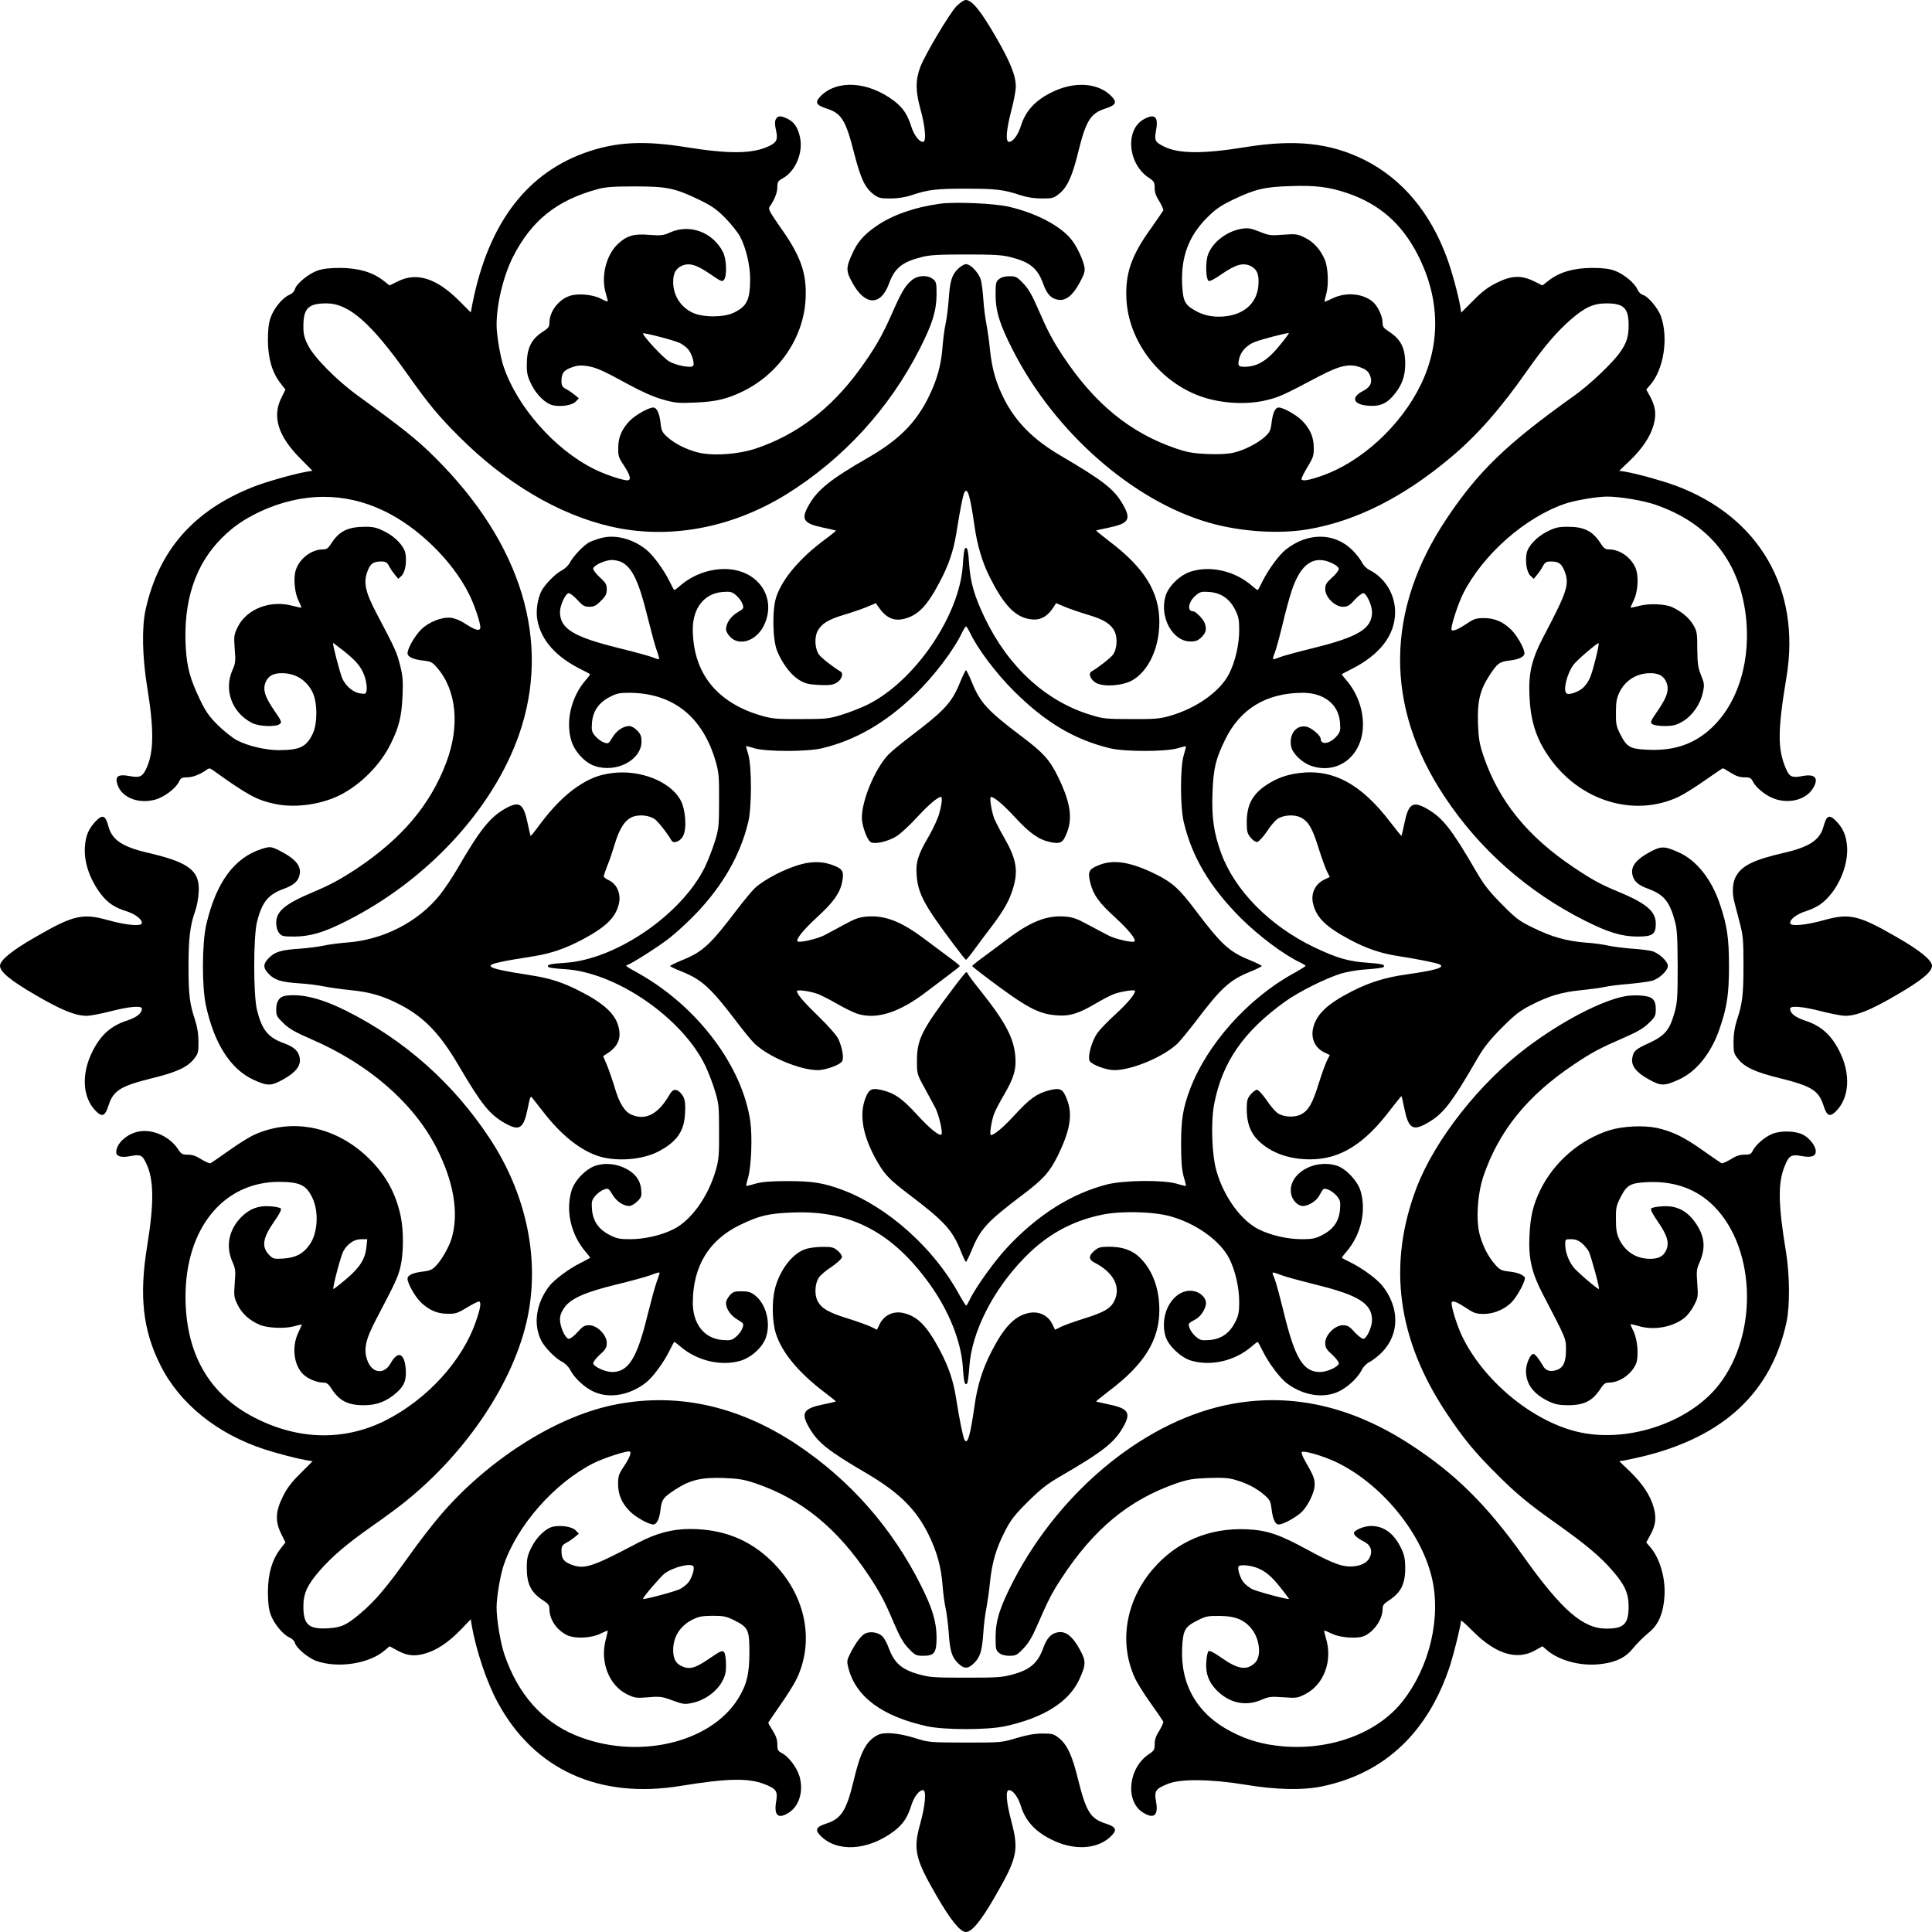 <?xml version="1.0" standalone="no"?>
<!DOCTYPE svg PUBLIC "-//W3C//DTD SVG 20010904//EN"
 "http://www.w3.org/TR/2001/REC-SVG-20010904/DTD/svg10.dtd">
<svg version="1.0" xmlns="http://www.w3.org/2000/svg"
 width="1280pt" height="1280pt" viewBox="0 0 1280 1280"
 preserveAspectRatio="xMidYMid meet">
<g transform="translate(0,1280) scale(0.1,-0.1)"
fill="#000000" stroke="none">
<path d="M6335 12757 c-45 -48 -206 -318 -237 -399 -33 -87 -33 -159 -2 -273
35 -125 43 -225 19 -225 -26 0 -60 45 -79 106 -24 76 -55 122 -113 166 -173
130 -379 142 -488 29 -38 -40 -28 -58 44 -81 98 -32 125 -78 182 -303 42 -162
70 -221 126 -264 33 -25 45 -28 112 -28 50 0 98 8 141 22 110 37 164 43 360
43 196 0 250 -6 360 -43 43 -14 91 -22 142 -22 70 0 79 2 115 31 54 43 88 118
126 275 52 209 81 257 178 289 72 23 82 41 44 81 -88 92 -250 103 -402 25
-106 -53 -169 -123 -199 -219 -19 -62 -53 -107 -79 -107 -24 0 -19 76 15 207
17 63 30 134 30 158 0 74 -36 165 -135 335 -97 168 -156 240 -196 240 -13 0
-39 -18 -64 -43z"/>
<path d="M5140 12010 c-7 -13 -7 -34 0 -67 15 -66 8 -85 -43 -110 -108 -52
-260 -55 -552 -8 -268 43 -447 36 -637 -26 -411 -134 -671 -471 -778 -1011
l-11 -58 -80 80 c-147 146 -277 188 -401 127 l-57 -28 -45 35 c-71 54 -163 80
-281 81 -71 0 -115 -5 -152 -18 -59 -21 -140 -87 -149 -123 -4 -15 -19 -30
-38 -38 -44 -18 -102 -89 -123 -150 -13 -36 -18 -80 -18 -151 1 -118 27 -210
81 -281 l35 -45 -28 -57 c-61 -124 -19 -254 128 -401 l79 -80 -37 -6 c-86 -15
-271 -67 -356 -101 -395 -156 -627 -422 -713 -816 -25 -114 -21 -310 10 -503
48 -291 46 -444 -7 -552 -25 -50 -42 -57 -112 -44 -66 12 -89 0 -81 -41 19
-97 137 -149 257 -115 60 18 131 72 155 118 12 25 20 29 55 29 36 0 85 19 131
52 12 9 20 9 36 -3 232 -166 293 -200 413 -225 143 -31 331 -1 459 73 132 76
246 197 310 328 54 109 71 180 77 316 4 96 2 130 -16 200 -21 85 -33 112 -153
339 -78 147 -92 211 -63 286 19 50 38 64 90 64 30 0 39 -5 53 -31 9 -18 27
-43 39 -58 l22 -26 22 21 c24 24 35 92 25 147 -9 49 -67 111 -138 146 -50 25
-73 31 -127 31 -116 0 -175 -29 -227 -112 -20 -31 -30 -38 -57 -38 -74 -1
-153 -61 -177 -136 -17 -51 -9 -151 18 -204 12 -24 20 -45 19 -46 -1 -1 -27 4
-57 12 -148 41 -306 -20 -365 -140 -25 -51 -26 -60 -20 -145 7 -82 5 -96 -16
-143 -57 -131 -1 -281 131 -348 45 -23 156 -28 183 -7 16 11 13 19 -38 93 -64
93 -77 142 -51 193 19 36 50 51 104 51 90 0 163 -46 203 -127 33 -68 33 -207
1 -274 -43 -88 -84 -108 -223 -109 -90 0 -209 28 -282 67 -29 16 -84 60 -124
99 -59 59 -80 89 -121 175 -62 130 -83 207 -91 334 -19 310 62 556 241 733 77
76 147 123 252 173 275 127 555 130 814 7 228 -107 458 -331 569 -553 32 -63
70 -172 75 -215 4 -35 -27 -30 -97 16 -34 23 -71 38 -97 41 -59 7 -146 -27
-197 -77 -42 -41 -91 -126 -91 -158 0 -24 40 -42 108 -49 47 -5 57 -11 88 -47
129 -149 152 -385 61 -627 -106 -282 -295 -505 -597 -706 -107 -70 -171 -105
-285 -153 -187 -79 -245 -127 -245 -204 0 -28 7 -52 19 -67 17 -22 27 -24 103
-24 104 1 193 27 341 102 533 267 972 740 1145 1234 216 617 19 1267 -557
1839 -117 117 -212 192 -512 410 -138 100 -289 253 -328 332 -25 49 -31 74
-31 125 0 121 32 153 154 153 147 0 295 -130 536 -470 140 -198 204 -275 340
-411 307 -308 659 -517 1005 -597 382 -89 801 -12 1165 213 376 234 682 567
884 965 83 163 110 250 111 358 0 76 -2 86 -24 103 -36 29 -102 26 -141 -8
-44 -37 -68 -78 -134 -228 -63 -143 -116 -234 -218 -373 -187 -253 -409 -422
-679 -513 -120 -41 -299 -52 -395 -24 -78 22 -146 58 -193 100 -33 30 -39 42
-44 87 -7 68 -25 108 -49 108 -30 0 -114 -47 -153 -85 -54 -55 -79 -110 -79
-181 -1 -54 3 -67 37 -117 47 -72 52 -103 17 -99 -43 5 -152 43 -215 75 -261
130 -510 413 -599 680 -22 65 -46 208 -46 273 0 139 44 322 107 449 123 243
290 378 563 452 51 14 104 18 245 18 213 0 266 -11 424 -87 85 -41 116 -62
175 -121 39 -40 83 -95 99 -124 39 -73 67 -192 67 -282 -1 -139 -21 -180 -109
-223 -67 -32 -206 -32 -274 1 -80 39 -127 115 -127 204 0 53 15 84 51 103 51
26 100 13 193 -51 74 -51 82 -54 93 -38 21 27 16 138 -7 183 -67 131 -218 188
-348 131 -47 -21 -61 -23 -142 -17 -104 9 -152 -7 -212 -66 -75 -75 -107 -216
-74 -323 8 -27 14 -51 12 -52 -2 -2 -23 6 -47 19 -52 27 -151 36 -203 18 -75
-24 -135 -103 -136 -177 0 -27 -7 -37 -38 -57 -83 -52 -112 -111 -112 -227 0
-54 6 -77 31 -127 35 -71 97 -129 146 -138 55 -10 123 1 147 25 l21 22 -26 22
c-15 12 -40 30 -58 39 -26 14 -31 23 -31 53 0 52 14 71 65 90 33 13 58 16 97
11 65 -9 106 -27 278 -121 90 -49 166 -83 228 -101 85 -24 105 -26 215 -21
136 5 209 22 312 71 242 115 408 355 422 611 10 172 -31 289 -169 482 -67 96
-79 118 -70 132 32 45 52 94 52 130 0 36 4 42 38 61 82 46 133 167 113 266
-13 67 -39 106 -85 128 -45 21 -63 20 -76 -4z m-633 -1484 c15 -8 39 -25 51
-39 24 -26 45 -93 35 -110 -11 -18 -114 1 -162 30 -39 24 -171 166 -171 184 0
8 214 -47 247 -65z m-2227 -2041 c81 -64 114 -105 135 -164 17 -49 20 -107 5
-116 -5 -3 -27 -1 -48 4 -39 11 -80 47 -102 91 -14 26 -70 240 -63 240 2 0 35
-25 73 -55z"/>
<path d="M7580 12011 c-128 -68 -109 -298 33 -390 33 -22 37 -29 37 -66 0 -29
9 -56 31 -89 16 -27 28 -54 26 -60 -3 -6 -40 -60 -83 -121 -130 -180 -170
-300 -161 -470 15 -269 205 -526 465 -631 141 -57 325 -70 468 -34 80 20 109
33 334 152 148 78 211 92 286 63 35 -13 49 -26 60 -51 19 -45 5 -78 -45 -104
-83 -42 -67 -90 33 -98 72 -6 117 11 161 60 59 65 85 131 85 216 0 108 -29
165 -112 218 -31 20 -38 30 -38 57 0 40 -30 105 -61 134 -64 58 -177 70 -267
28 -30 -14 -55 -25 -57 -25 -1 0 4 24 12 53 17 62 12 175 -10 227 -29 67 -74
117 -131 145 -51 25 -60 26 -144 20 -83 -7 -95 -5 -157 20 -55 22 -77 26 -114
20 -98 -14 -195 -86 -227 -170 -18 -47 -16 -157 2 -175 7 -7 38 9 91 46 92 63
141 76 192 50 41 -22 54 -57 48 -129 -9 -105 -80 -178 -194 -199 -78 -14 -156
-4 -217 30 -77 42 -88 64 -94 179 -8 181 43 318 164 440 59 59 90 80 175 121
142 68 206 84 378 89 165 6 255 -5 379 -47 211 -72 359 -202 464 -406 147
-286 155 -584 23 -859 -132 -275 -398 -519 -663 -609 -83 -29 -124 -35 -129
-21 -2 6 16 42 39 80 38 63 43 76 42 130 0 70 -25 125 -79 180 -39 38 -123 85
-153 85 -24 0 -40 -36 -48 -105 -6 -47 -12 -60 -45 -90 -49 -44 -139 -89 -210
-105 -36 -8 -98 -11 -170 -8 -93 4 -131 11 -206 36 -305 104 -539 295 -750
612 -70 106 -102 167 -164 310 -41 95 -65 137 -100 173 -41 43 -50 47 -91 47
-30 0 -54 -7 -69 -19 -21 -17 -23 -26 -23 -107 1 -109 28 -195 115 -365 276
-542 794 -997 1299 -1142 208 -60 467 -77 660 -43 317 55 629 213 940 474 178
149 333 326 512 582 105 150 192 252 284 332 94 82 151 108 237 108 115 0 147
-31 147 -144 0 -75 -12 -115 -54 -176 -48 -71 -203 -219 -311 -295 -442 -315
-630 -496 -840 -810 -407 -608 -412 -1245 -15 -1842 232 -351 550 -631 931
-823 153 -77 242 -104 345 -105 103 0 124 14 124 86 0 82 -64 135 -255 214
-105 43 -168 77 -287 157 -307 205 -498 440 -600 741 -26 78 -32 111 -36 214
-5 145 13 222 76 318 51 79 67 91 127 98 66 7 105 25 105 49 0 30 -47 114 -85
153 -55 55 -110 79 -181 80 -53 0 -67 -4 -115 -36 -60 -40 -95 -54 -102 -42
-9 14 42 171 77 241 132 260 413 507 679 596 67 22 209 46 276 46 83 0 237
-26 316 -53 365 -125 570 -387 605 -770 27 -312 -78 -598 -277 -749 -106 -80
-226 -113 -381 -105 -113 5 -134 18 -177 102 -27 53 -30 70 -29 145 0 68 5 95
23 133 39 80 115 127 204 127 53 0 84 -15 103 -51 26 -52 13 -101 -50 -193
-51 -74 -55 -82 -39 -93 9 -8 46 -13 82 -13 55 0 75 5 119 30 64 38 117 113
134 192 11 51 10 61 -12 114 -20 50 -24 76 -25 174 0 107 -2 118 -28 162 -27
46 -81 90 -142 117 -47 20 -153 24 -215 7 -30 -8 -56 -13 -57 -12 -1 1 8 22
20 47 31 63 36 172 9 225 -35 68 -104 114 -172 114 -24 0 -35 8 -54 38 -53 83
-109 112 -219 112 -62 0 -83 -5 -135 -31 -71 -35 -129 -97 -138 -146 -10 -55
1 -123 25 -147 l22 -21 22 26 c12 15 30 40 39 58 14 26 23 31 53 31 52 0 71
-14 91 -65 33 -87 18 -133 -141 -435 -77 -148 -99 -240 -92 -390 8 -182 51
-303 152 -436 206 -269 551 -366 834 -234 36 17 116 67 178 111 62 43 115 79
117 79 3 0 27 -13 53 -30 33 -21 59 -30 90 -30 37 0 44 -4 57 -29 24 -46 95
-100 154 -117 94 -28 193 0 238 65 48 71 24 106 -61 90 -73 -14 -89 -7 -113
49 -56 130 -55 253 4 607 97 583 -182 1063 -736 1268 -90 33 -248 77 -333 92
l-39 6 70 67 c84 81 135 158 157 235 20 69 14 122 -22 189 l-26 47 28 33 c88
103 119 308 70 450 -19 55 -86 135 -120 144 -13 3 -29 19 -36 35 -17 43 -93
105 -152 126 -37 13 -81 18 -152 18 -118 -1 -210 -27 -281 -81 l-45 -35 -57
28 c-84 41 -147 38 -245 -10 -57 -28 -97 -58 -156 -118 l-80 -80 -6 38 c-15
86 -57 240 -91 331 -111 298 -295 516 -541 641 -227 114 -461 140 -793 86
-285 -46 -443 -44 -540 5 -58 29 -63 40 -51 105 17 91 -7 115 -79 76z m906
-1490 c-86 -108 -153 -150 -238 -151 -45 0 -49 6 -38 54 11 48 51 91 105 111
45 18 218 62 224 58 2 -1 -22 -34 -53 -72z m2085 -2088 c-31 -120 -41 -145
-79 -186 -26 -28 -94 -53 -112 -42 -27 17 1 133 46 192 23 31 152 141 165 142
4 1 -5 -47 -20 -106z"/>
<path d="M6225 11450 c-170 -24 -319 -77 -422 -150 -80 -55 -123 -105 -157
-182 -42 -91 -42 -114 2 -193 83 -151 187 -153 241 -6 38 105 87 145 218 178
54 14 114 17 293 17 179 0 239 -3 293 -17 131 -33 180 -73 218 -176 25 -70 53
-100 100 -107 50 -8 95 27 141 111 31 57 37 77 33 105 -9 49 -49 135 -86 182
-73 92 -237 178 -418 219 -98 22 -358 33 -456 19z"/>
<path d="M6345 11017 c-40 -40 -52 -82 -60 -207 -4 -52 -13 -122 -20 -155 -8
-33 -16 -100 -20 -148 -9 -125 -37 -226 -95 -342 -84 -169 -199 -283 -402
-399 -242 -139 -331 -210 -388 -310 -56 -97 -39 -124 95 -152 44 -9 81 -18 83
-19 2 -2 -30 -28 -71 -58 -165 -122 -282 -259 -323 -379 -29 -81 -26 -283 4
-359 33 -82 90 -159 145 -193 41 -25 61 -30 131 -34 63 -3 90 -1 114 12 36 18
54 63 31 77 -45 26 -125 88 -142 111 -28 37 -33 114 -10 158 25 47 71 76 172
106 47 14 115 37 150 51 l64 27 16 -24 c52 -75 103 -98 175 -79 89 24 148 84
230 240 61 114 92 206 112 326 25 159 45 259 55 274 20 31 38 -34 65 -224 18
-128 52 -244 102 -342 83 -165 152 -245 235 -270 83 -25 139 -2 188 74 l16 25
64 -27 c35 -14 103 -37 150 -51 101 -30 147 -59 172 -106 23 -44 18 -121 -10
-158 -17 -23 -97 -85 -142 -111 -23 -14 -5 -56 32 -76 52 -28 178 -18 241 19
107 63 177 215 177 386 0 197 -99 358 -329 532 -51 39 -91 72 -90 73 2 2 39
10 83 19 134 28 151 55 95 153 -58 102 -129 157 -411 323 -179 104 -296 221
-373 370 -56 109 -83 201 -97 331 -5 57 -17 136 -24 174 -8 39 -17 111 -20
160 -3 50 -11 108 -16 129 -13 47 -68 106 -99 106 -12 0 -37 -15 -55 -33z"/>
<path d="M3985 9236 c-27 -7 -63 -20 -80 -28 -39 -21 -108 -94 -129 -135 -9
-18 -33 -41 -54 -52 -42 -21 -112 -93 -135 -137 -26 -52 -38 -134 -27 -191 25
-135 122 -244 290 -328 30 -15 57 -29 59 -31 2 -2 -10 -19 -27 -38 -97 -111
-136 -272 -97 -403 22 -72 90 -147 156 -168 143 -48 309 40 309 162 0 36 -6
50 -29 74 -16 16 -39 29 -51 29 -40 0 -85 -30 -112 -75 -26 -43 -28 -44 -57
-34 -17 6 -43 25 -57 42 -23 27 -26 38 -22 89 6 76 44 132 117 170 45 24 65
28 130 28 289 -1 487 -158 573 -456 20 -70 23 -100 22 -259 0 -167 -2 -187
-28 -270 -15 -49 -45 -126 -66 -170 -155 -315 -591 -613 -927 -634 -98 -6
-125 -13 -109 -28 4 -5 53 -11 109 -14 340 -21 779 -324 931 -642 19 -40 47
-112 62 -162 26 -84 28 -103 28 -270 1 -159 -2 -189 -22 -259 -51 -175 -162
-331 -280 -390 -79 -40 -192 -66 -287 -66 -69 0 -90 4 -136 28 -73 37 -111 92
-117 170 -4 51 -1 62 22 89 14 17 40 36 57 42 29 10 31 9 57 -34 27 -45 72
-75 112 -75 12 0 35 14 52 30 28 28 30 36 26 80 -6 62 -40 107 -104 139 -60
30 -130 38 -192 20 -67 -19 -145 -98 -166 -169 -40 -134 -2 -294 96 -406 17
-19 29 -36 27 -38 -2 -2 -31 -17 -64 -34 -75 -37 -175 -112 -207 -154 -87
-115 -107 -253 -51 -362 23 -44 93 -116 135 -137 23 -12 45 -34 57 -57 27 -53
97 -117 156 -143 104 -47 240 -22 346 62 45 36 114 129 154 209 15 30 29 57
31 59 2 2 19 -10 38 -27 111 -97 272 -136 403 -97 72 22 147 90 168 156 33 97
-1 222 -74 278 -27 21 -46 26 -89 26 -47 0 -57 -4 -78 -28 -13 -15 -24 -37
-24 -49 0 -39 30 -83 75 -110 43 -26 44 -28 34 -57 -6 -17 -25 -43 -42 -57
-27 -23 -38 -26 -89 -22 -121 9 -198 105 -198 247 1 242 106 415 312 515 130
63 190 77 353 83 382 14 659 -131 907 -478 126 -176 206 -378 217 -546 6 -98
13 -125 28 -109 5 4 11 53 15 109 15 232 157 512 368 727 146 150 312 241 510
282 128 27 348 21 460 -12 170 -49 325 -162 384 -278 40 -79 66 -192 66 -287
0 -69 -4 -90 -27 -136 -38 -73 -93 -111 -171 -117 -51 -4 -62 -1 -89 22 -17
14 -36 40 -41 56 -12 32 -12 31 42 61 32 17 66 71 66 106 0 36 -40 74 -86 80
-127 17 -227 -148 -182 -301 18 -61 101 -140 168 -160 134 -40 294 -2 406 96
19 17 36 29 38 27 2 -2 17 -31 34 -64 38 -77 112 -175 157 -209 105 -80 239
-103 340 -57 59 26 129 90 156 143 11 23 34 46 57 57 20 11 56 39 79 63 116
119 116 295 2 439 -36 45 -129 114 -209 154 -30 15 -57 29 -59 31 -2 2 10 19
27 38 98 112 136 272 96 406 -20 67 -99 150 -160 168 -152 45 -318 -56 -301
-182 6 -46 44 -86 80 -86 35 0 89 34 106 66 30 54 29 54 61 42 16 -5 42 -24
56 -41 23 -27 26 -38 22 -89 -6 -78 -44 -133 -117 -170 -46 -24 -67 -28 -136
-28 -95 0 -208 26 -287 66 -116 59 -229 214 -278 384 -31 106 -39 322 -16 444
53 278 194 482 471 681 91 65 266 153 370 185 40 12 114 25 172 28 56 4 105
10 109 15 15 15 -11 22 -109 29 -123 8 -204 32 -352 103 -293 141 -525 376
-615 624 -48 131 -63 236 -57 396 6 163 20 223 83 353 100 206 273 311 515
312 142 0 238 -77 247 -198 4 -51 1 -62 -22 -89 -43 -51 -106 -61 -106 -18 0
22 -62 75 -97 81 -66 12 -114 -51 -99 -131 9 -47 72 -108 133 -129 180 -61
343 69 343 274 0 107 -41 214 -112 296 -17 19 -29 36 -27 38 2 2 29 16 59 31
192 96 293 227 293 380 0 115 -65 224 -165 276 -23 11 -46 34 -57 57 -11 20
-39 56 -63 79 -119 116 -295 116 -439 2 -45 -36 -114 -129 -154 -209 -15 -30
-29 -57 -31 -59 -2 -2 -19 10 -38 27 -113 99 -276 137 -407 95 -73 -23 -150
-99 -168 -165 -39 -140 49 -298 166 -298 36 0 50 6 74 29 30 31 35 53 20 94
-11 28 -60 77 -76 77 -43 0 -32 64 18 106 27 23 38 26 89 22 78 -6 133 -44
171 -117 23 -46 27 -67 27 -136 0 -95 -26 -208 -66 -287 -59 -118 -215 -229
-390 -280 -70 -20 -100 -23 -259 -22 -167 0 -187 2 -270 28 -296 90 -544 317
-700 641 -69 143 -96 237 -104 357 -6 93 -13 119 -28 104 -5 -4 -11 -53 -14
-109 -21 -336 -319 -772 -634 -927 -44 -21 -120 -51 -170 -66 -83 -26 -103
-28 -270 -28 -159 -1 -189 2 -259 22 -298 86 -455 284 -456 573 0 142 77 238
198 247 51 4 62 1 89 -22 17 -14 36 -40 42 -57 10 -29 9 -31 -34 -57 -45 -27
-75 -72 -75 -112 0 -12 13 -35 29 -51 62 -62 173 -24 222 77 90 186 -41 374
-261 374 -107 0 -214 -41 -296 -112 -19 -17 -36 -29 -38 -27 -2 2 -16 29 -31
59 -40 80 -109 173 -154 209 -89 71 -203 101 -296 77z m135 -161 c69 -36 114
-131 170 -362 23 -92 50 -192 61 -222 11 -29 18 -56 15 -58 -2 -2 -21 3 -42
12 -22 9 -122 36 -223 61 -301 74 -391 129 -391 239 0 45 37 125 58 125 9 0
35 -20 58 -45 34 -38 47 -45 79 -45 30 0 45 7 76 39 32 31 39 46 39 76 0 32
-7 45 -45 79 -25 23 -45 49 -45 58 0 21 76 57 123 58 21 0 51 -7 67 -15z
m4705 -6 c28 -13 45 -28 45 -38 0 -10 -20 -36 -45 -58 -38 -34 -45 -46 -45
-77 0 -52 64 -116 117 -116 30 0 43 7 77 45 23 25 49 45 58 45 21 0 58 -80 58
-125 0 -110 -90 -165 -391 -239 -101 -25 -201 -52 -223 -61 -21 -9 -40 -14
-42 -12 -2 2 3 21 11 41 9 20 31 103 51 184 19 81 46 181 60 223 60 184 147
245 269 188z m-2401 -456 c51 -109 173 -272 295 -393 206 -205 399 -320 633
-377 97 -24 367 -24 448 -1 30 9 56 15 57 14 1 -1 -5 -29 -15 -61 -24 -85 -23
-342 1 -443 55 -231 173 -429 376 -633 122 -121 286 -244 394 -295 20 -10 37
-20 37 -23 0 -3 -37 -26 -82 -51 -300 -165 -573 -471 -684 -767 -46 -123 -59
-198 -59 -363 0 -116 5 -170 17 -215 10 -32 16 -60 15 -62 -2 -1 -30 5 -62 15
-93 26 -352 23 -464 -6 -232 -61 -447 -195 -648 -406 -86 -89 -219 -274 -259
-358 -10 -21 -20 -38 -23 -38 -3 0 -26 37 -51 82 -165 300 -471 573 -767 684
-123 46 -198 59 -363 59 -116 0 -170 -5 -215 -17 -32 -10 -60 -16 -61 -15 -1
1 4 27 13 57 21 78 28 270 14 371 -53 364 -346 755 -731 975 -100 56 -99 55
-83 61 34 12 208 123 278 178 44 34 123 107 175 161 179 187 294 388 347 606
24 97 24 367 1 448 -9 30 -16 56 -15 57 1 1 27 -6 57 -15 81 -23 351 -23 448
1 220 53 419 168 610 352 128 122 262 299 318 418 10 20 21 37 24 37 3 0 14
-17 24 -37z m-2054 -4248 c0 -2 -9 -28 -19 -57 -11 -29 -38 -129 -61 -221 -69
-285 -126 -377 -235 -377 -45 0 -125 37 -125 58 0 9 20 35 45 58 38 34 45 47
45 77 0 53 -64 117 -116 117 -31 0 -43 -7 -77 -45 -22 -25 -48 -45 -58 -45
-23 0 -59 79 -59 128 0 27 9 51 30 80 43 60 139 102 345 152 94 23 193 50 220
60 53 20 65 23 65 15z m4122 -14 c29 -11 129 -38 221 -61 287 -70 377 -126
377 -236 0 -47 -36 -124 -58 -124 -9 0 -35 20 -58 45 -34 38 -47 45 -77 45
-53 0 -117 -64 -117 -117 0 -30 7 -43 45 -77 25 -23 45 -49 45 -58 0 -22 -77
-58 -124 -58 -112 0 -166 89 -241 396 -25 102 -52 202 -60 221 -22 52 -25 50
47 24z"/>
<path d="M6361 8280 c-55 -136 -102 -186 -331 -360 -63 -48 -129 -103 -146
-121 -89 -97 -173 -299 -174 -416 0 -53 35 -150 60 -163 29 -15 117 6 172 41
27 18 88 74 135 126 76 82 136 133 157 133 10 0 7 -43 -10 -105 -8 -33 -40
-102 -69 -153 -73 -123 -89 -175 -82 -260 9 -123 50 -199 247 -461 41 -55 77
-100 80 -100 3 0 31 34 62 77 31 42 82 111 114 152 75 100 110 162 134 239 38
121 25 199 -58 343 -27 46 -55 102 -65 125 -18 47 -33 143 -22 143 22 0 80
-49 158 -133 98 -107 159 -150 235 -166 70 -14 85 -5 112 66 38 99 19 205 -63
372 -54 108 -95 154 -236 260 -229 173 -277 225 -332 361 -18 44 -36 80 -39
80 -3 0 -21 -36 -39 -80z"/>
<path d="M5315 7076 c-106 -27 -249 -100 -314 -160 -18 -17 -73 -83 -121 -146
-174 -229 -224 -276 -360 -331 -44 -18 -80 -36 -80 -39 0 -4 32 -19 70 -34
141 -56 198 -108 382 -351 42 -55 91 -114 109 -131 96 -89 299 -173 416 -174
53 0 150 35 163 60 12 22 0 90 -25 145 -10 23 -64 85 -128 147 -104 101 -147
151 -147 172 0 12 94 -2 143 -21 23 -10 79 -38 125 -65 45 -26 103 -54 128
-63 128 -43 282 5 467 148 34 26 97 73 139 105 42 31 77 59 77 62 0 3 -34 31
-77 62 -42 31 -113 84 -157 117 -151 114 -259 157 -376 149 -56 -4 -81 -13
-155 -53 -49 -27 -109 -59 -134 -72 -47 -24 -165 -51 -176 -40 -13 13 38 76
129 160 109 99 153 162 167 236 13 69 3 85 -65 110 -62 23 -126 25 -200 7z"/>
<path d="M7282 7069 c-69 -27 -77 -44 -58 -120 21 -80 57 -130 166 -229 87
-80 139 -144 126 -157 -11 -11 -126 15 -174 40 -26 13 -87 46 -136 72 -74 40
-99 49 -155 53 -118 8 -226 -35 -381 -153 -47 -35 -117 -88 -157 -117 -40 -29
-72 -55 -72 -58 0 -3 45 -39 100 -80 259 -195 338 -238 461 -247 83 -7 142 11
253 76 44 26 99 55 122 64 47 18 143 33 143 22 0 -22 -51 -83 -131 -156 -50
-45 -104 -102 -120 -125 -37 -54 -64 -155 -50 -183 14 -25 110 -61 164 -61
117 1 319 85 416 174 18 17 73 84 123 149 168 222 225 274 358 328 44 18 80
36 80 39 0 3 -36 21 -80 39 -136 55 -188 103 -361 332 -106 141 -152 182 -260
236 -165 82 -280 101 -377 62z"/>
<path d="M6320 6259 c-214 -284 -244 -344 -245 -484 0 -89 0 -91 49 -180 27
-49 60 -110 73 -135 24 -47 51 -165 40 -176 -13 -13 -77 39 -157 126 -99 109
-149 145 -229 166 -74 18 -92 11 -116 -48 -46 -116 -18 -263 82 -433 48 -81
81 -114 198 -203 243 -184 295 -241 351 -382 15 -38 30 -70 34 -70 3 0 21 36
39 80 55 136 103 188 332 361 141 106 182 152 236 260 82 167 101 273 63 372
-28 74 -44 82 -121 63 -80 -21 -130 -57 -229 -166 -74 -80 -133 -130 -155
-130 -11 0 4 96 22 143 9 23 38 78 64 122 65 111 83 170 76 253 -9 123 -65
229 -227 433 -45 56 -84 108 -87 116 -3 7 -8 13 -12 12 -3 0 -40 -45 -81 -100z"/>
<path d="M4062 7679 c-92 -11 -154 -35 -236 -90 -82 -54 -170 -144 -253 -256
-30 -41 -56 -73 -58 -71 -1 2 -10 39 -19 83 -28 134 -55 151 -152 96 -100 -58
-166 -141 -317 -402 -31 -53 -81 -128 -112 -167 -145 -181 -377 -300 -622
-317 -49 -4 -115 -12 -148 -20 -33 -7 -103 -16 -155 -20 -125 -8 -167 -20
-207 -60 -42 -42 -42 -68 0 -110 39 -39 81 -52 202 -60 50 -3 122 -12 160 -20
39 -8 119 -19 178 -25 131 -13 215 -38 327 -96 157 -81 264 -191 386 -399 154
-262 206 -327 307 -385 99 -57 126 -39 154 100 16 78 17 82 32 63 9 -11 45
-57 80 -102 115 -146 239 -244 360 -282 117 -36 285 -23 389 30 122 63 173
132 180 246 5 86 0 112 -28 143 -29 31 -53 28 -74 -10 -74 -129 -157 -173
-250 -134 -47 19 -82 75 -112 176 -14 47 -37 114 -51 149 l-27 64 25 16 c76
49 99 105 74 188 -25 83 -105 153 -270 235 -100 50 -182 76 -293 94 -219 34
-282 49 -282 66 0 13 75 30 282 62 119 19 213 51 326 111 157 84 220 145 242
236 16 64 -12 131 -64 156 -20 9 -36 21 -36 27 0 6 11 38 24 71 14 33 36 99
50 146 31 104 71 162 122 179 45 15 109 7 143 -18 22 -16 85 -96 110 -141 14
-23 59 -5 77 31 26 51 16 181 -20 242 -70 120 -263 196 -444 175z"/>
<path d="M8605 7678 c-83 -11 -144 -33 -212 -77 -96 -63 -133 -133 -133 -251
0 -59 4 -73 26 -100 15 -18 34 -30 44 -28 10 2 38 32 62 67 23 36 55 74 70 84
38 28 114 33 158 10 49 -26 75 -70 116 -202 20 -64 45 -133 55 -153 l19 -38
-41 -20 c-58 -30 -86 -93 -69 -159 22 -91 85 -152 242 -236 113 -60 207 -92
326 -110 146 -23 257 -46 273 -56 31 -20 -34 -38 -224 -65 -137 -19 -246 -53
-361 -112 -162 -83 -234 -151 -256 -242 -16 -68 11 -130 69 -160 l41 -20 -19
-38 c-10 -20 -35 -89 -55 -153 -41 -132 -67 -176 -116 -202 -44 -23 -120 -18
-158 10 -15 11 -47 49 -72 86 -25 36 -52 66 -62 67 -9 0 -28 -14 -42 -31 -22
-26 -26 -40 -26 -98 0 -90 24 -155 74 -205 83 -83 204 -127 346 -127 197 0
358 99 532 329 39 51 72 91 73 90 2 -2 10 -38 19 -81 27 -134 56 -153 153 -97
104 59 159 130 324 415 51 88 85 131 169 216 88 88 119 112 195 151 118 60
201 85 332 98 59 6 128 15 153 21 25 6 97 15 160 20 63 6 133 15 154 21 47 12
106 67 106 98 0 31 -59 86 -106 99 -21 5 -82 13 -134 16 -52 4 -122 13 -155
20 -33 8 -100 17 -150 20 -125 10 -223 37 -345 97 -95 46 -115 61 -210 157
-84 85 -118 128 -169 216 -163 281 -222 356 -324 415 -97 56 -126 37 -153 -97
-9 -43 -17 -79 -19 -81 -1 -1 -34 39 -73 90 -193 254 -382 356 -607 326z"/>
<path d="M633 7358 c-45 -48 -65 -94 -70 -163 -9 -102 29 -217 105 -318 44
-58 90 -89 166 -113 61 -19 106 -53 106 -79 0 -24 -100 -16 -225 19 -169 47
-229 33 -480 -112 -156 -89 -235 -154 -235 -191 0 -40 72 -99 240 -196 170
-99 261 -135 335 -135 24 0 95 14 158 30 124 32 207 39 207 17 0 -30 -34 -57
-97 -78 -108 -35 -174 -94 -229 -202 -78 -153 -68 -313 25 -402 40 -38 58 -28
81 44 32 97 80 126 289 178 157 38 232 72 275 126 29 36 31 45 31 115 0 51 -8
99 -22 142 -37 111 -44 168 -44 360 0 188 11 272 46 370 9 25 19 77 21 115 11
145 -60 201 -336 265 -168 39 -237 85 -261 173 -20 76 -39 84 -86 35z"/>
<path d="M12102 7378 c-5 -7 -15 -32 -21 -55 -24 -88 -93 -134 -261 -173 -205
-47 -282 -86 -321 -160 -20 -37 -24 -103 -10 -160 5 -19 21 -80 35 -135 24
-91 27 -117 27 -290 0 -196 -7 -254 -44 -365 -14 -43 -22 -91 -22 -142 0 -70
2 -79 31 -115 43 -54 118 -88 275 -126 209 -52 257 -81 289 -178 23 -72 41
-82 81 -44 92 88 103 250 25 402 -55 108 -121 167 -229 202 -63 21 -97 48 -97
78 0 22 83 15 207 -17 63 -16 134 -30 158 -30 74 0 165 36 335 135 168 97 240
156 240 196 0 37 -79 102 -235 191 -251 145 -311 159 -480 112 -125 -35 -225
-43 -225 -19 0 26 45 60 107 79 32 10 75 31 95 46 110 80 187 252 175 387 -7
71 -26 114 -70 161 -33 34 -49 39 -65 20z"/>
<path d="M1735 7176 c-183 -58 -303 -222 -368 -500 -29 -125 -30 -410 -3 -536
55 -255 164 -425 318 -495 91 -41 114 -41 193 3 84 46 119 91 111 141 -7 47
-37 75 -107 100 -103 38 -143 87 -176 218 -25 98 -25 488 0 586 33 131 73 180
176 218 70 25 100 53 107 100 8 51 -27 95 -111 141 -77 41 -82 42 -140 24z"/>
<path d="M10925 7152 c-84 -46 -119 -91 -111 -141 7 -47 37 -75 107 -100 102
-38 140 -83 175 -212 15 -53 18 -104 19 -299 0 -215 -2 -242 -23 -316 -31
-109 -63 -146 -166 -194 -91 -41 -105 -54 -112 -102 -8 -49 27 -94 111 -140
81 -45 102 -44 203 2 114 53 212 177 266 338 48 141 61 225 61 412 0 187 -13
271 -61 412 -54 161 -152 285 -266 338 -101 46 -122 47 -203 2z"/>
<path d="M1893 6203 c-42 -6 -63 -36 -63 -92 0 -40 5 -49 48 -90 36 -36 78
-60 182 -105 381 -164 677 -421 830 -717 116 -226 152 -436 102 -604 -16 -53
-61 -134 -97 -174 -30 -33 -43 -39 -90 -45 -69 -8 -105 -24 -105 -48 0 -30 47
-114 85 -153 55 -54 110 -79 180 -79 54 -1 67 4 130 42 38 23 74 41 80 39 14
-5 8 -46 -21 -129 -89 -262 -323 -519 -600 -659 -273 -137 -577 -131 -868 19
-303 155 -457 427 -457 803 1 452 252 759 621 759 137 -1 180 -21 220 -107 44
-93 35 -236 -20 -311 -42 -59 -90 -84 -170 -90 -63 -4 -70 -3 -94 21 -55 55
-47 112 29 222 37 52 52 82 45 89 -5 5 -37 12 -70 14 -77 6 -135 -16 -189 -69
-85 -85 -107 -193 -62 -297 21 -47 23 -61 16 -143 -6 -85 -5 -94 20 -145 28
-57 78 -102 145 -131 52 -22 165 -27 228 -10 28 8 52 13 52 12 0 -2 -11 -27
-25 -57 -44 -94 -28 -216 36 -275 31 -29 90 -53 129 -53 24 0 35 -8 54 -37 53
-84 110 -113 218 -113 85 0 151 26 216 84 52 47 65 82 60 156 -8 106 -52 124
-100 38 -42 -76 -121 -68 -153 16 -28 73 -15 138 57 275 128 244 144 278 161
348 21 88 22 237 2 334 -31 147 -93 263 -197 370 -215 221 -512 288 -771 172
-34 -15 -111 -63 -172 -107 -60 -43 -115 -80 -121 -83 -6 -2 -33 10 -60 26
-33 22 -60 31 -89 31 -37 0 -44 4 -66 37 -53 82 -165 133 -256 117 -81 -14
-153 -79 -153 -138 0 -27 34 -37 91 -26 69 13 81 8 106 -44 53 -107 55 -263 8
-551 -54 -330 -29 -558 88 -790 127 -255 377 -456 692 -558 83 -27 211 -60
278 -72 l38 -6 -80 -80 c-60 -59 -90 -99 -118 -156 -48 -98 -51 -161 -10 -245
l28 -57 -35 -45 c-54 -71 -80 -163 -81 -281 0 -71 5 -115 18 -152 21 -59 83
-135 126 -152 16 -7 32 -23 35 -36 9 -34 89 -101 144 -120 142 -49 347 -18
450 70 l33 28 48 -26 c66 -37 117 -43 187 -22 78 22 154 73 236 157 l67 70 6
-39 c29 -167 100 -379 172 -511 240 -446 672 -643 1213 -554 306 50 445 53
551 13 83 -32 93 -47 81 -118 -16 -94 16 -118 89 -69 66 45 93 143 66 237 -18
60 -72 131 -118 155 -25 13 -29 20 -29 57 0 31 -9 57 -30 90 -16 26 -30 50
-30 53 0 2 36 55 79 117 44 62 94 142 111 178 119 255 55 556 -165 773 -148
146 -325 216 -544 216 -117 0 -223 -28 -341 -90 -309 -163 -358 -179 -445
-146 -51 20 -65 39 -65 91 0 30 5 39 31 53 18 9 43 27 58 39 l26 22 -21 22
c-24 24 -92 35 -147 25 -49 -9 -111 -67 -146 -138 -26 -52 -31 -73 -31 -135 0
-110 29 -166 113 -219 29 -19 37 -30 37 -54 0 -68 46 -137 114 -172 53 -27
162 -22 225 9 25 12 46 21 47 20 1 -1 -4 -27 -12 -57 -41 -148 20 -306 140
-365 52 -25 60 -26 140 -20 78 7 92 5 162 -21 71 -26 80 -27 132 -16 79 17
154 70 192 134 25 44 30 64 30 119 0 37 -5 72 -12 82 -12 15 -22 11 -101 -43
-95 -65 -132 -74 -188 -45 -34 18 -49 50 -49 104 0 86 45 157 123 198 44 23
65 27 137 28 75 0 92 -4 145 -30 93 -47 100 -63 100 -213 0 -142 -18 -215 -76
-308 -187 -298 -680 -407 -1080 -239 -219 92 -377 272 -466 530 -27 79 -53
233 -53 316 0 67 24 209 46 276 89 266 336 547 596 679 70 35 227 86 241 77
12 -7 -2 -42 -42 -102 -32 -48 -36 -62 -36 -115 1 -71 25 -126 80 -181 39 -38
123 -85 153 -85 24 0 42 39 49 105 7 60 19 76 98 127 96 63 173 81 318 76 103
-4 136 -10 214 -36 304 -104 540 -296 750 -612 72 -109 105 -170 164 -310 41
-95 64 -136 99 -172 43 -45 50 -48 97 -48 74 0 88 20 88 124 -1 102 -28 192
-102 339 -192 385 -473 703 -826 938 -394 261 -808 348 -1226 258 -383 -83
-826 -368 -1135 -730 -50 -58 -145 -181 -210 -273 -145 -203 -222 -294 -317
-374 -93 -79 -128 -95 -217 -100 -127 -7 -162 24 -162 145 0 86 26 143 108
237 82 94 182 179 343 292 75 52 174 125 220 162 413 331 725 799 814 1223 82
391 -8 820 -252 1189 -240 363 -560 648 -949 843 -164 82 -295 115 -401 100z
m534 -1669 c-8 -77 -45 -134 -137 -211 -41 -35 -78 -63 -81 -63 -9 0 47 214
65 249 26 49 72 81 118 81 l41 0 -6 -56z m2167 -2112 c10 -16 -13 -84 -36
-109 -12 -14 -36 -32 -53 -41 -31 -16 -245 -73 -245 -65 0 12 114 145 143 168
58 43 175 72 191 47z"/>
<path d="M10768 6200 c-156 -28 -422 -166 -655 -342 -310 -233 -607 -610 -728
-927 -194 -510 -128 -1005 201 -1497 107 -161 185 -256 324 -394 134 -135 212
-200 410 -340 183 -130 283 -213 361 -304 83 -94 109 -152 109 -238 0 -117
-30 -148 -147 -148 -156 0 -296 122 -551 480 -240 338 -451 547 -747 739 -386
252 -778 342 -1176 271 -563 -100 -1136 -562 -1453 -1170 -90 -174 -119 -262
-120 -374 0 -81 2 -90 23 -107 15 -12 39 -19 69 -19 41 0 50 4 92 48 33 34 59
77 89 147 75 172 99 220 162 316 214 328 447 521 759 630 82 28 112 33 216 37
94 3 134 1 180 -13 76 -22 139 -55 190 -99 36 -31 42 -42 48 -90 8 -70 24
-106 48 -106 25 0 94 35 140 72 47 37 98 137 98 192 0 41 -9 62 -64 158 -15
26 -25 52 -22 57 9 14 136 -23 223 -63 295 -139 562 -457 637 -759 67 -266
-10 -598 -191 -828 -165 -210 -473 -326 -793 -299 -133 12 -233 40 -344 98
-222 114 -336 309 -324 555 6 118 18 139 103 182 53 27 70 30 145 29 101 0
163 -25 210 -83 56 -67 69 -183 26 -226 -54 -54 -112 -46 -221 30 -52 37 -82
52 -89 45 -5 -5 -12 -37 -14 -70 -6 -77 16 -135 69 -189 86 -86 193 -108 298
-62 49 21 63 22 145 16 87 -6 93 -5 146 22 122 64 180 221 135 368 -8 27 -13
50 -12 52 2 1 23 -7 47 -19 47 -24 137 -34 195 -24 70 13 144 107 145 183 0
27 7 37 38 57 83 53 112 110 112 218 0 56 -6 85 -24 124 -48 103 -115 154
-203 154 -46 0 -113 -28 -113 -48 0 -13 29 -37 68 -56 40 -21 55 -54 41 -95
-14 -39 -49 -61 -108 -68 -69 -8 -135 15 -302 106 -192 105 -273 133 -409 139
-249 11 -465 -81 -622 -264 -179 -209 -226 -483 -121 -717 15 -34 63 -111 107
-172 43 -60 80 -115 83 -121 2 -6 -10 -33 -26 -60 -22 -33 -31 -60 -31 -89 0
-37 -4 -44 -37 -66 -138 -90 -161 -313 -40 -388 73 -45 103 -18 86 74 -13 70
-3 84 80 117 83 34 287 31 511 -6 203 -34 382 -38 510 -11 417 87 706 362 850
810 26 84 69 260 70 288 0 5 36 -28 80 -72 149 -149 288 -192 407 -127 l52 29
33 -28 c75 -64 211 -102 331 -92 105 8 177 38 226 95 51 59 64 72 123 123 57
49 87 121 95 226 10 120 -28 256 -92 331 l-28 33 26 48 c37 66 43 117 22 187
-22 78 -73 154 -157 236 l-70 67 39 6 c21 4 74 16 118 26 536 131 850 424 951
889 23 108 22 313 -4 470 -50 304 -53 443 -13 551 31 83 46 93 116 80 65 -12
95 -2 95 31 0 35 -40 87 -84 110 -51 27 -153 29 -208 4 -47 -20 -105 -70 -124
-107 -12 -25 -20 -29 -57 -29 -31 0 -57 -9 -91 -31 -27 -16 -54 -28 -60 -26
-6 3 -60 40 -121 83 -126 90 -204 128 -307 151 -90 19 -226 12 -314 -15 -195
-61 -369 -211 -459 -396 -48 -99 -66 -173 -72 -306 -7 -148 15 -243 89 -385
157 -301 153 -292 153 -369 0 -80 -18 -119 -63 -133 -42 -14 -72 -4 -90 29
-24 43 -52 78 -63 78 -20 0 -49 -66 -49 -113 0 -88 51 -155 154 -203 39 -18
68 -24 124 -24 108 0 165 29 218 113 20 30 30 37 57 37 69 1 149 58 177 127
18 48 9 158 -17 212 -13 25 -21 46 -20 48 2 1 25 -4 52 -12 100 -31 228 -8
305 54 19 15 48 52 63 82 27 52 28 58 22 145 -6 80 -5 97 14 138 44 101 36
178 -30 270 -55 76 -123 110 -214 104 -36 -2 -69 -8 -75 -14 -7 -7 8 -37 46
-91 63 -92 76 -141 50 -192 -19 -36 -50 -51 -104 -51 -90 0 -163 46 -203 127
-18 38 -23 65 -23 133 -1 75 2 92 29 145 43 84 64 97 178 103 164 8 305 -37
414 -133 303 -266 333 -862 60 -1211 -199 -254 -617 -390 -944 -308 -301 75
-620 343 -759 637 -38 83 -77 214 -64 222 12 7 38 -4 99 -44 48 -32 62 -36
115 -36 73 1 151 38 195 94 39 49 81 135 73 148 -13 19 -50 33 -106 39 -50 6
-61 12 -92 48 -44 51 -77 114 -99 190 -28 96 -17 275 23 393 102 301 293 536
600 741 117 79 175 109 322 173 95 41 137 65 173 100 43 41 47 50 47 91 0 66
-21 86 -95 92 -33 3 -81 1 -107 -4z m-288 -1636 c17 -15 37 -39 46 -55 15 -31
75 -249 67 -249 -12 0 -146 115 -169 145 -33 44 -53 99 -54 148 0 37 0 37 39
37 28 0 49 -8 71 -26z m-2159 -2149 c59 -21 100 -54 164 -135 30 -38 55 -71
55 -73 0 -8 -214 49 -245 65 -16 9 -41 27 -53 41 -23 25 -46 93 -36 109 8 13
68 9 115 -7z"/>
<path d="M5333 4523 c-84 -29 -166 -137 -198 -258 -22 -85 -20 -218 5 -299 40
-127 150 -260 326 -393 41 -31 73 -57 72 -58 -2 -2 -38 -10 -81 -19 -134 -27
-153 -56 -97 -153 58 -101 123 -153 386 -307 211 -125 322 -234 405 -401 57
-116 85 -218 94 -342 4 -48 12 -115 20 -148 7 -33 16 -103 20 -155 8 -125 20
-167 60 -207 42 -42 68 -42 110 0 39 39 52 81 60 202 3 50 12 122 20 160 7 39
19 117 24 174 14 131 40 221 99 336 39 76 63 107 151 195 85 84 128 118 216
169 281 163 356 222 415 324 56 97 37 126 -97 153 -43 9 -79 17 -81 19 -1 1
39 34 90 73 230 174 329 335 329 532 0 142 -44 263 -127 346 -50 50 -115 74
-205 74 -58 0 -72 -4 -98 -26 -40 -34 -40 -59 2 -80 125 -64 176 -162 129
-254 -24 -49 -68 -75 -201 -116 -64 -20 -133 -45 -153 -55 l-38 -19 -20 41
c-30 58 -92 85 -160 69 -91 -22 -159 -94 -242 -256 -59 -115 -93 -224 -112
-361 -27 -190 -45 -255 -65 -224 -10 16 -33 127 -56 273 -18 119 -50 213 -110
326 -84 157 -145 220 -236 242 -66 17 -129 -11 -159 -69 l-20 -41 -38 19 c-20
10 -89 35 -153 55 -132 41 -176 67 -202 116 -23 44 -18 120 10 158 10 15 48
47 84 70 35 24 65 52 67 62 2 10 -10 29 -28 44 -28 23 -40 26 -103 25 -40 0
-91 -7 -114 -16z"/>
<path d="M5729 1976 c-27 -16 -62 -63 -98 -135 -20 -39 -21 -49 -11 -89 48
-193 223 -323 522 -389 117 -25 399 -25 516 0 257 56 423 161 492 309 46 101
47 122 2 203 -46 84 -91 119 -141 111 -47 -7 -75 -37 -101 -109 -34 -93 -85
-138 -191 -168 -78 -22 -102 -24 -319 -24 -217 0 -241 2 -319 24 -106 30 -157
75 -191 168 -12 34 -32 71 -45 83 -29 27 -83 34 -116 16z"/>
<path d="M5815 1305 c-77 -40 -114 -111 -160 -305 -46 -192 -81 -249 -176
-280 -72 -23 -82 -41 -44 -81 109 -113 315 -101 488 29 58 44 89 90 113 166
19 61 53 106 79 106 24 0 16 -100 -19 -225 -47 -170 -33 -230 110 -477 94
-162 156 -238 194 -238 39 0 102 77 194 238 146 253 157 304 107 494 -35 131
-40 208 -16 208 26 0 60 -45 79 -107 30 -96 93 -166 199 -219 152 -78 314 -67
402 25 38 40 28 58 -44 81 -97 32 -126 80 -178 289 -38 157 -72 231 -126 275
-35 28 -45 31 -110 31 -51 0 -101 -9 -172 -30 -99 -30 -102 -30 -340 -30 -235
1 -242 1 -330 29 -112 35 -208 43 -250 21z"/>
</g>
</svg>
